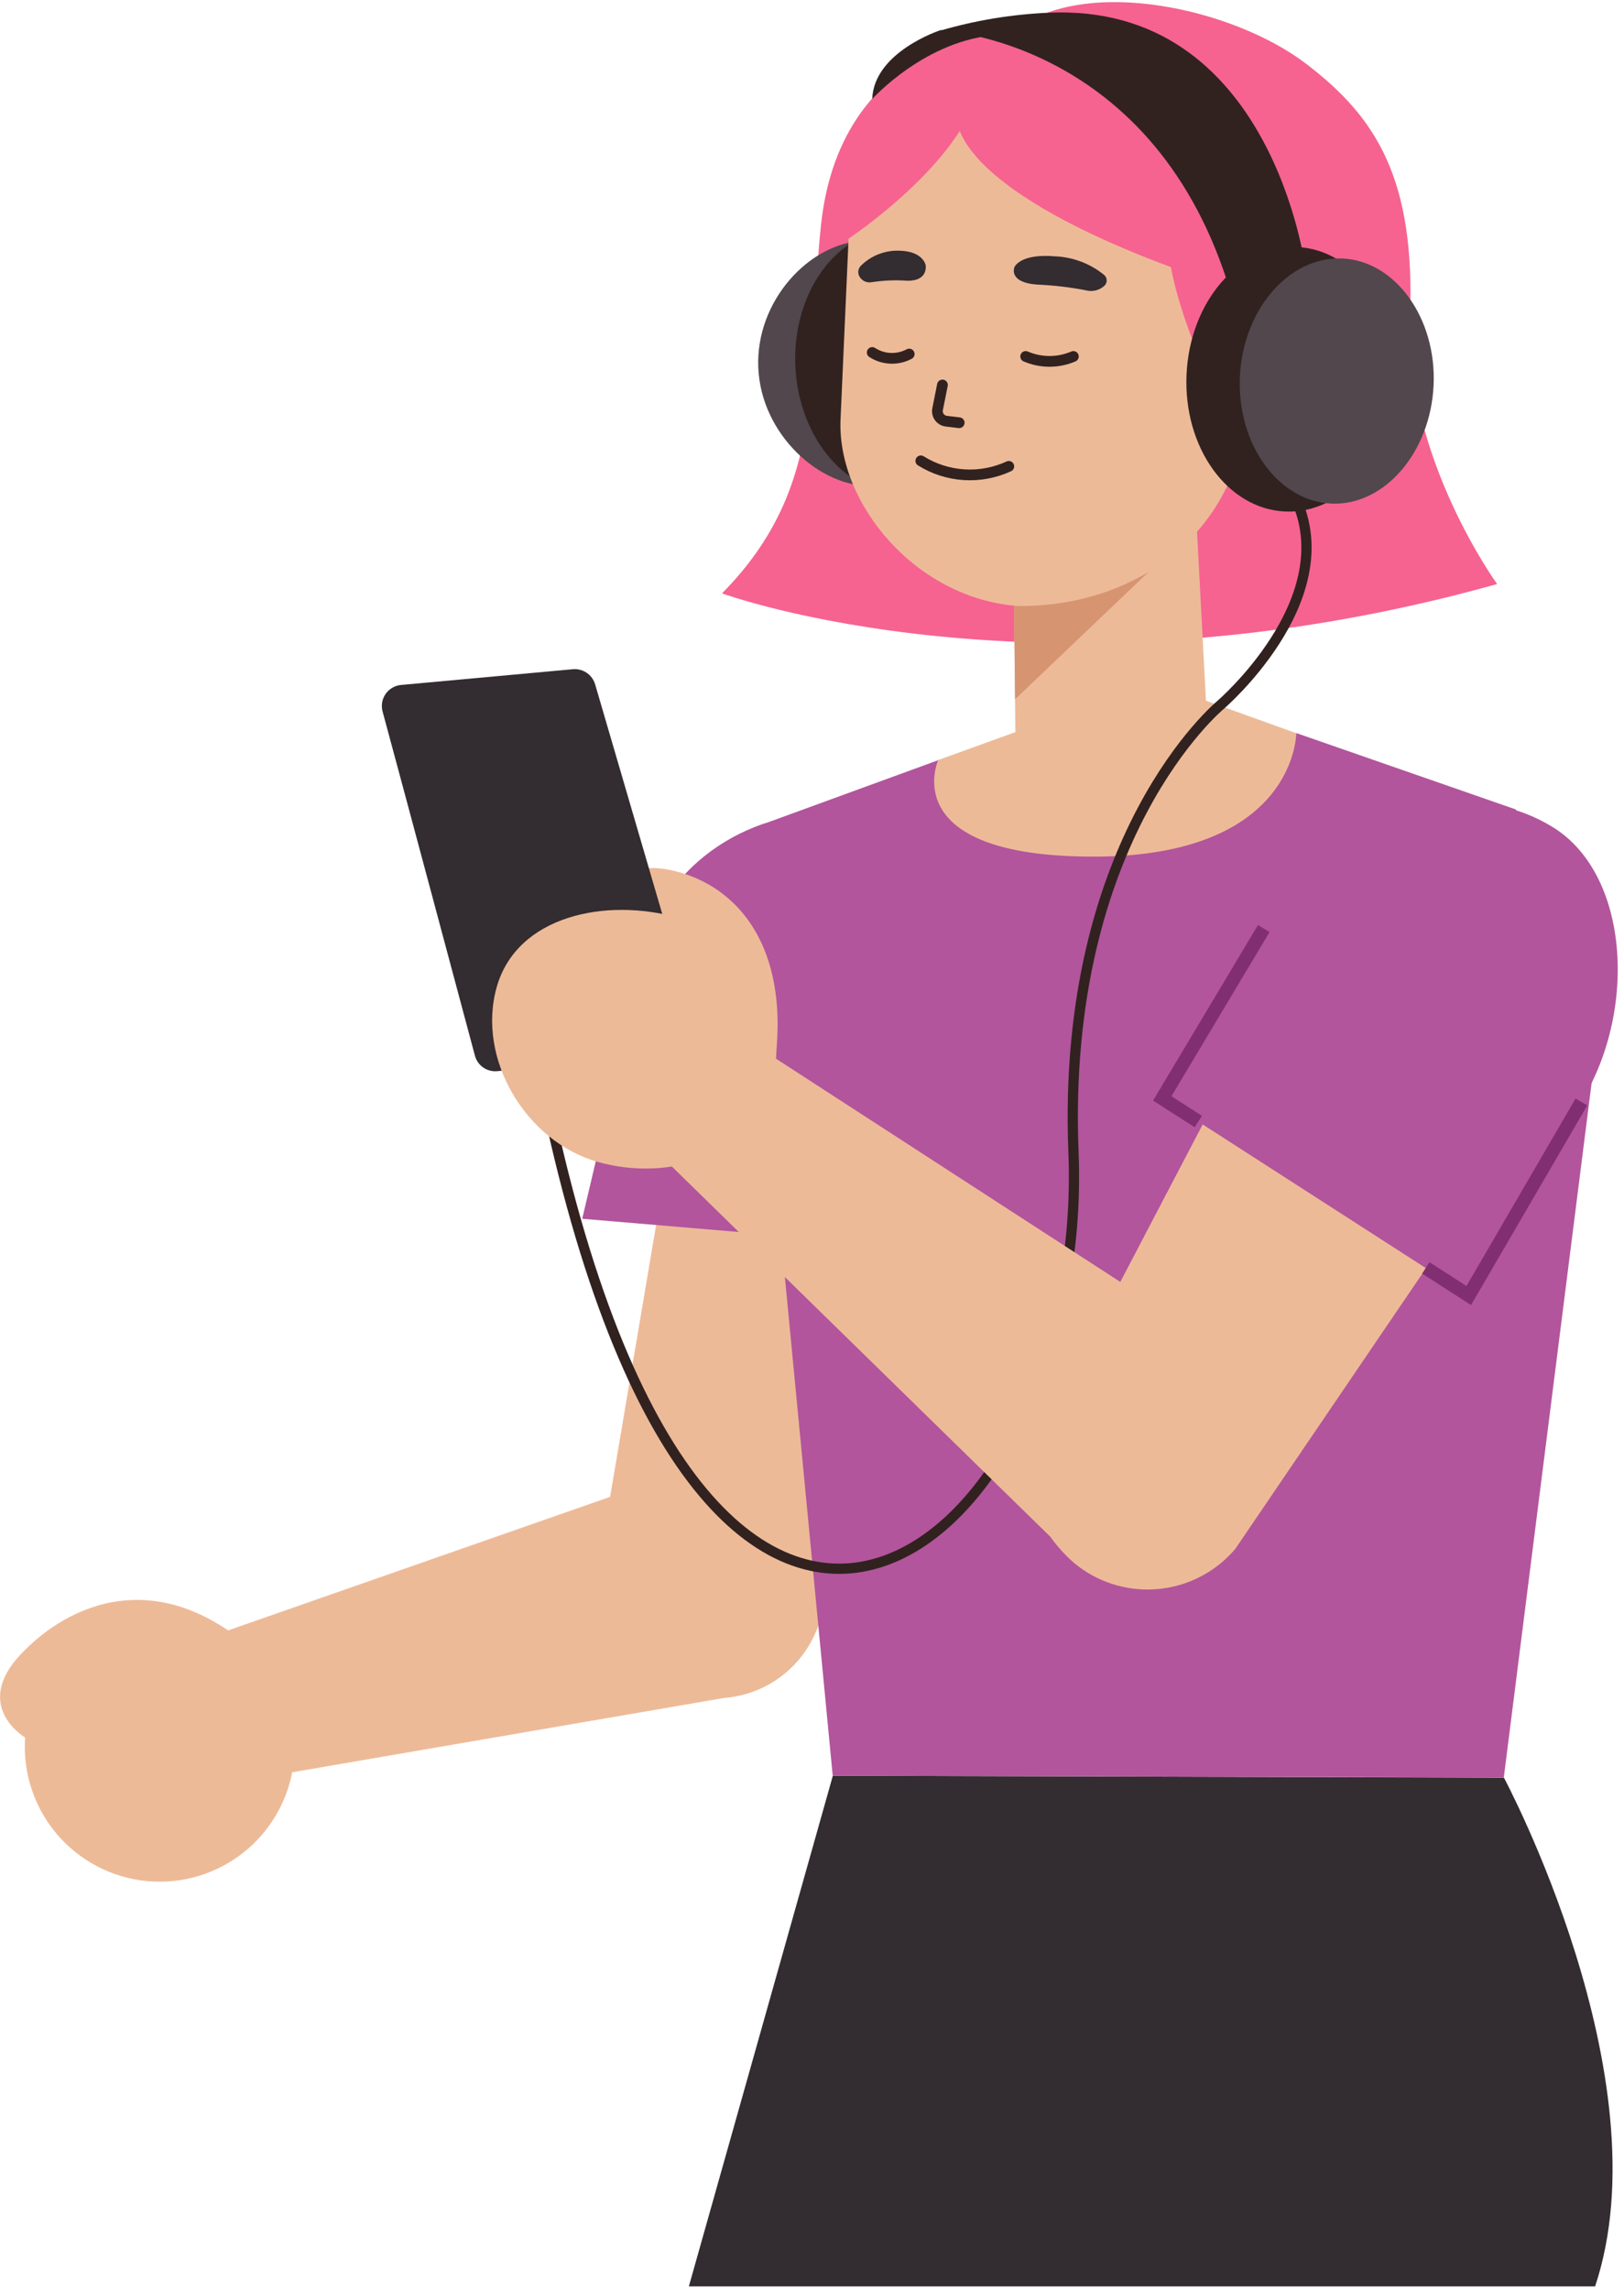 <svg width="127" height="179" viewBox="0 0 127 179" fill="none" xmlns="http://www.w3.org/2000/svg">
<path d="M79.29 2.367C79.29 2.367 65.81 2.737 64.21 17.537C63.02 28.537 65.05 37.727 56.46 46.386C56.46 46.386 81.58 55.596 117.08 45.657C117.08 45.657 109.86 35.736 110.27 24.877C110.68 14.017 107.67 9.177 102.09 4.947C96.51 0.717 85.05 -1.953 79.29 2.367Z" fill="#F66390"/>
<path d="M74.43 28.076C74.66 33.367 72.43 37.797 68.3 37.986C64.17 38.176 59.52 33.986 59.3 28.747C59.08 23.506 63.3 19.017 67.47 18.826C71.64 18.637 74.21 22.787 74.43 28.076Z" fill="#51474D"/>
<path d="M70.827 38.596C75.34 38.396 78.794 33.605 78.542 27.895C78.29 22.184 74.427 17.716 69.913 17.916C65.4 18.115 61.946 22.906 62.198 28.617C62.45 34.328 66.314 38.795 70.827 38.596Z" fill="#312220"/>
<path d="M79.28 44.956L79.4 56.877C79.4 61.096 82.22 63.676 86.4 63.706C89.94 63.706 94.03 61.706 94.49 58.206L93.49 39.297L79.28 44.956Z" fill="#EDBA98"/>
<path d="M79.38 54.666L92.67 41.996L79.27 43.736L79.38 54.666Z" fill="#D79471"/>
<path d="M79.63 47.377C71.63 46.797 65.48 39.377 65.73 32.837L66.36 18.657C66.513 14.716 68.191 10.99 71.04 8.264C73.89 5.538 77.687 4.025 81.63 4.047C90.02 4.097 98.26 10.947 98.21 19.337L97.53 31.736C97 41.316 89.21 47.426 79.63 47.377Z" fill="#EDBA98"/>
<path d="M73.7 30.097L73.32 31.997C73.3 32.103 73.302 32.213 73.327 32.319C73.351 32.425 73.397 32.525 73.462 32.612C73.527 32.699 73.609 32.772 73.703 32.826C73.798 32.881 73.902 32.915 74.01 32.927L75.01 33.047" stroke="#312220" stroke-width="0.84" stroke-linecap="round" stroke-linejoin="round"/>
<path d="M78.89 36.457C77.797 36.962 76.597 37.187 75.395 37.112C74.194 37.036 73.031 36.664 72.01 36.027" stroke="#312220" stroke-width="0.84" stroke-linecap="round" stroke-linejoin="round"/>
<path d="M72.39 20.736C72.39 20.736 72.61 21.966 70.97 21.947C70.045 21.881 69.116 21.918 68.2 22.056C68.006 22.1 67.803 22.078 67.622 21.995C67.442 21.912 67.293 21.772 67.2 21.596C67.127 21.461 67.102 21.305 67.127 21.153C67.153 21.001 67.227 20.862 67.34 20.756C68.105 20.005 69.137 19.588 70.21 19.596C72.21 19.596 72.39 20.736 72.39 20.736Z" fill="#332C30"/>
<path d="M79.33 20.887C79.33 20.887 78.82 22.076 81.09 22.247C82.362 22.299 83.629 22.447 84.88 22.686C85.133 22.76 85.4 22.768 85.657 22.711C85.914 22.653 86.153 22.531 86.35 22.357C86.411 22.303 86.461 22.237 86.494 22.163C86.528 22.089 86.546 22.008 86.546 21.927C86.546 21.845 86.528 21.765 86.494 21.69C86.461 21.616 86.411 21.55 86.35 21.497C85.255 20.604 83.901 20.092 82.49 20.037C79.75 19.806 79.33 20.887 79.33 20.887Z" fill="#332C30"/>
<path d="M80.21 27.866C80.799 28.119 81.434 28.25 82.075 28.25C82.716 28.25 83.351 28.119 83.94 27.866" stroke="#312220" stroke-width="0.84" stroke-linecap="round" stroke-linejoin="round"/>
<path d="M68.21 27.556C68.637 27.833 69.13 27.989 69.639 28.01C70.147 28.032 70.651 27.916 71.1 27.677" stroke="#312220" stroke-width="0.84" stroke-linecap="round" stroke-linejoin="round"/>
<path d="M77.75 2.587C77.75 2.587 74.89 3.527 74.75 8.667C74.61 13.806 86.21 20.096 103.21 24.486C103.927 21.957 103.946 19.28 103.262 16.74C102.579 14.201 101.22 11.895 99.33 10.066C92.74 3.467 87.55 2.587 87.55 2.587H77.75Z" fill="#F66390"/>
<path d="M66.36 18.657C66.36 18.657 76.93 11.656 76.75 5.157C76.75 5.157 79.39 2.727 73.32 4.757C67.25 6.787 64.74 14.607 66.36 18.657Z" fill="#F66390"/>
<path d="M91.32 18.527C91.32 23.367 95.4 31.576 95.4 31.576L99.48 22.736L91.32 18.527Z" fill="#F66390"/>
<path d="M73.55 2.357C73.55 2.357 68.34 4.047 68.21 7.737C68.21 7.737 72.44 3.047 78.05 2.737L73.55 2.357Z" fill="#312220"/>
<path d="M102.09 20.997C102.09 20.997 99.48 0.167 81.97 0.997C79.118 1.122 76.291 1.589 73.55 2.387C73.55 2.387 90.44 3.047 96.3 23.076C96.3 23.047 96.85 20.387 102.09 20.997Z" fill="#312220"/>
<path d="M109.133 30.009C109.386 24.298 105.932 19.507 101.418 19.308C96.905 19.108 93.042 23.576 92.789 29.287C92.537 34.997 95.991 39.788 100.505 39.987C105.018 40.187 108.881 35.719 109.133 30.009Z" fill="#312220"/>
<path d="M96.96 29.447C96.73 34.736 99.96 39.176 104.11 39.367C108.26 39.556 111.87 35.367 112.11 30.116C112.35 24.866 109.11 20.387 104.97 20.206C100.83 20.026 97.21 24.157 96.96 29.447Z" fill="#51474D"/>
<path d="M65.13 138.817L53.87 178.737H124.74C130.18 162.447 117.61 138.967 117.61 138.967L65.13 138.817Z" fill="#332C30"/>
<path d="M52.5 88.737L46.78 122.517C46.617 123.703 46.694 124.91 47.004 126.066C47.314 127.223 47.851 128.306 48.585 129.252C49.319 130.198 50.234 130.989 51.277 131.577C52.32 132.165 53.47 132.539 54.66 132.677C56.855 132.919 59.062 132.345 60.862 131.065C62.661 129.786 63.928 127.889 64.42 125.737L71.56 93.406L52.5 88.737Z" fill="#EDBA98"/>
<path d="M45.53 95.276L50.34 74.897C51.28 68.076 58.45 63.157 65.34 63.627C72.7 64.126 77.61 70.367 76.92 77.697L74.17 97.697L45.53 95.276Z" fill="#B2559C"/>
<path d="M64.13 121.907C64.483 123.119 64.561 124.395 64.359 125.642C64.156 126.889 63.677 128.074 62.957 129.112C62.237 130.15 61.295 131.014 60.198 131.641C59.102 132.268 57.879 132.643 56.62 132.737L17.21 139.517L10.74 129.937L54.89 114.507C59.01 113.737 62.93 117.847 64.13 121.907Z" fill="#EDBA98"/>
<path d="M19.62 144.327C21.157 142.916 22.242 141.082 22.738 139.055C23.233 137.029 23.116 134.901 22.402 132.94C21.689 130.98 20.409 129.275 18.727 128.042C17.044 126.808 15.033 126.102 12.949 126.011C10.865 125.92 8.8 126.449 7.016 127.531C5.233 128.614 3.81 130.201 2.928 132.091C2.046 133.982 1.745 136.092 2.062 138.154C2.379 140.216 3.3 142.138 4.71 143.677C5.646 144.699 6.774 145.526 8.03 146.112C9.286 146.698 10.645 147.03 12.03 147.091C13.415 147.151 14.798 146.938 16.1 146.464C17.402 145.989 18.598 145.263 19.62 144.327Z" fill="#EDBA98"/>
<path d="M1.96 135.827C1.96 135.827 -2.19 133.387 1.6 129.347C5.39 125.307 12.51 122.167 20.27 129.417L1.96 135.827Z" fill="#EDBA98"/>
<path d="M73.4 59.416L60.22 64.227L59.76 82.966L65.12 138.817L117.6 138.957L125.31 77.996L118.53 63.276L101.43 57.327L73.4 59.416Z" fill="#B2559C"/>
<path d="M83.37 55.797L73.37 59.416C73.37 59.416 69.98 66.916 85.37 66.966C101.37 67.026 101.37 57.316 101.37 57.316L91.66 53.827L83.37 55.797Z" fill="#EDBA98"/>
<path d="M42.21 83.436C54.51 146.597 85.21 121.737 83.95 90.106C82.95 65.406 95.45 55.106 95.45 55.106C95.45 55.106 104.78 47.106 101.45 39.257" stroke="#312220" stroke-width="0.8" stroke-miterlimit="10"/>
<path d="M95.13 120.896C94.297 121.834 93.263 122.569 92.105 123.049C90.946 123.529 89.694 123.739 88.443 123.665C87.192 123.591 85.973 123.234 84.88 122.621C83.786 122.008 82.846 121.155 82.13 120.126L49.59 88.306L56.48 80.037L95.05 105.036C97.88 108.236 97.95 117.736 95.13 120.896Z" fill="#EDBA98"/>
<path d="M45.21 72.587C45.21 72.587 46.9 66.916 52.33 67.996C57.76 69.076 62.33 74.356 60.33 84.776L45.21 72.587Z" fill="#EDBA98"/>
<path d="M29.92 55.627C31.45 61.257 35.85 77.707 37.14 82.526C37.24 82.903 37.471 83.232 37.792 83.454C38.113 83.675 38.502 83.776 38.89 83.737L52.95 82.447C53.193 82.425 53.429 82.35 53.64 82.227C53.851 82.103 54.032 81.935 54.17 81.733C54.308 81.531 54.399 81.301 54.437 81.059C54.475 80.818 54.459 80.571 54.39 80.337L46.54 53.496C46.431 53.129 46.197 52.811 45.88 52.596C45.563 52.381 45.181 52.282 44.8 52.316L31.36 53.547C31.12 53.569 30.887 53.643 30.679 53.765C30.471 53.886 30.291 54.052 30.154 54.25C30.017 54.449 29.925 54.675 29.884 54.912C29.844 55.15 29.856 55.394 29.92 55.627Z" fill="#332C30"/>
<path d="M46.76 90.837C52.37 92.406 58.76 90.386 60.32 84.776C60.699 83.44 60.81 82.042 60.648 80.663C60.486 79.284 60.052 77.95 59.373 76.738C58.694 75.527 57.782 74.461 56.69 73.603C55.598 72.745 54.348 72.11 53.01 71.737C47.4 70.156 40.42 71.567 38.84 77.177C37.26 82.787 41.14 89.257 46.76 90.837Z" fill="#EDBA98"/>
<path d="M97.34 81.617L82.45 110.077C81.756 111.053 81.264 112.158 81.002 113.328C80.741 114.497 80.716 115.707 80.928 116.886C81.141 118.065 81.586 119.19 82.239 120.195C82.892 121.199 83.739 122.063 84.73 122.737C86.566 123.967 88.79 124.479 90.98 124.174C93.169 123.87 95.169 122.771 96.6 121.087L114.6 94.606L97.34 81.617Z" fill="#EDBA98"/>
<path d="M90.89 85.867L103.89 68.237C105.812 65.529 108.689 63.653 111.942 62.987C115.194 62.32 118.578 62.913 121.41 64.647C127.7 68.496 128.13 80.037 122.94 87.216L115.94 101.987L90.89 85.867Z" fill="#B2559C"/>
<path d="M98.83 72.587L90.89 85.867L93.71 87.677" stroke="#822E72" stroke-width="1.06" stroke-miterlimit="10"/>
<path d="M111.5 99.117L114.86 101.277L123.67 86.147" stroke="#822E72" stroke-width="1.06" stroke-miterlimit="10"/>
</svg>
